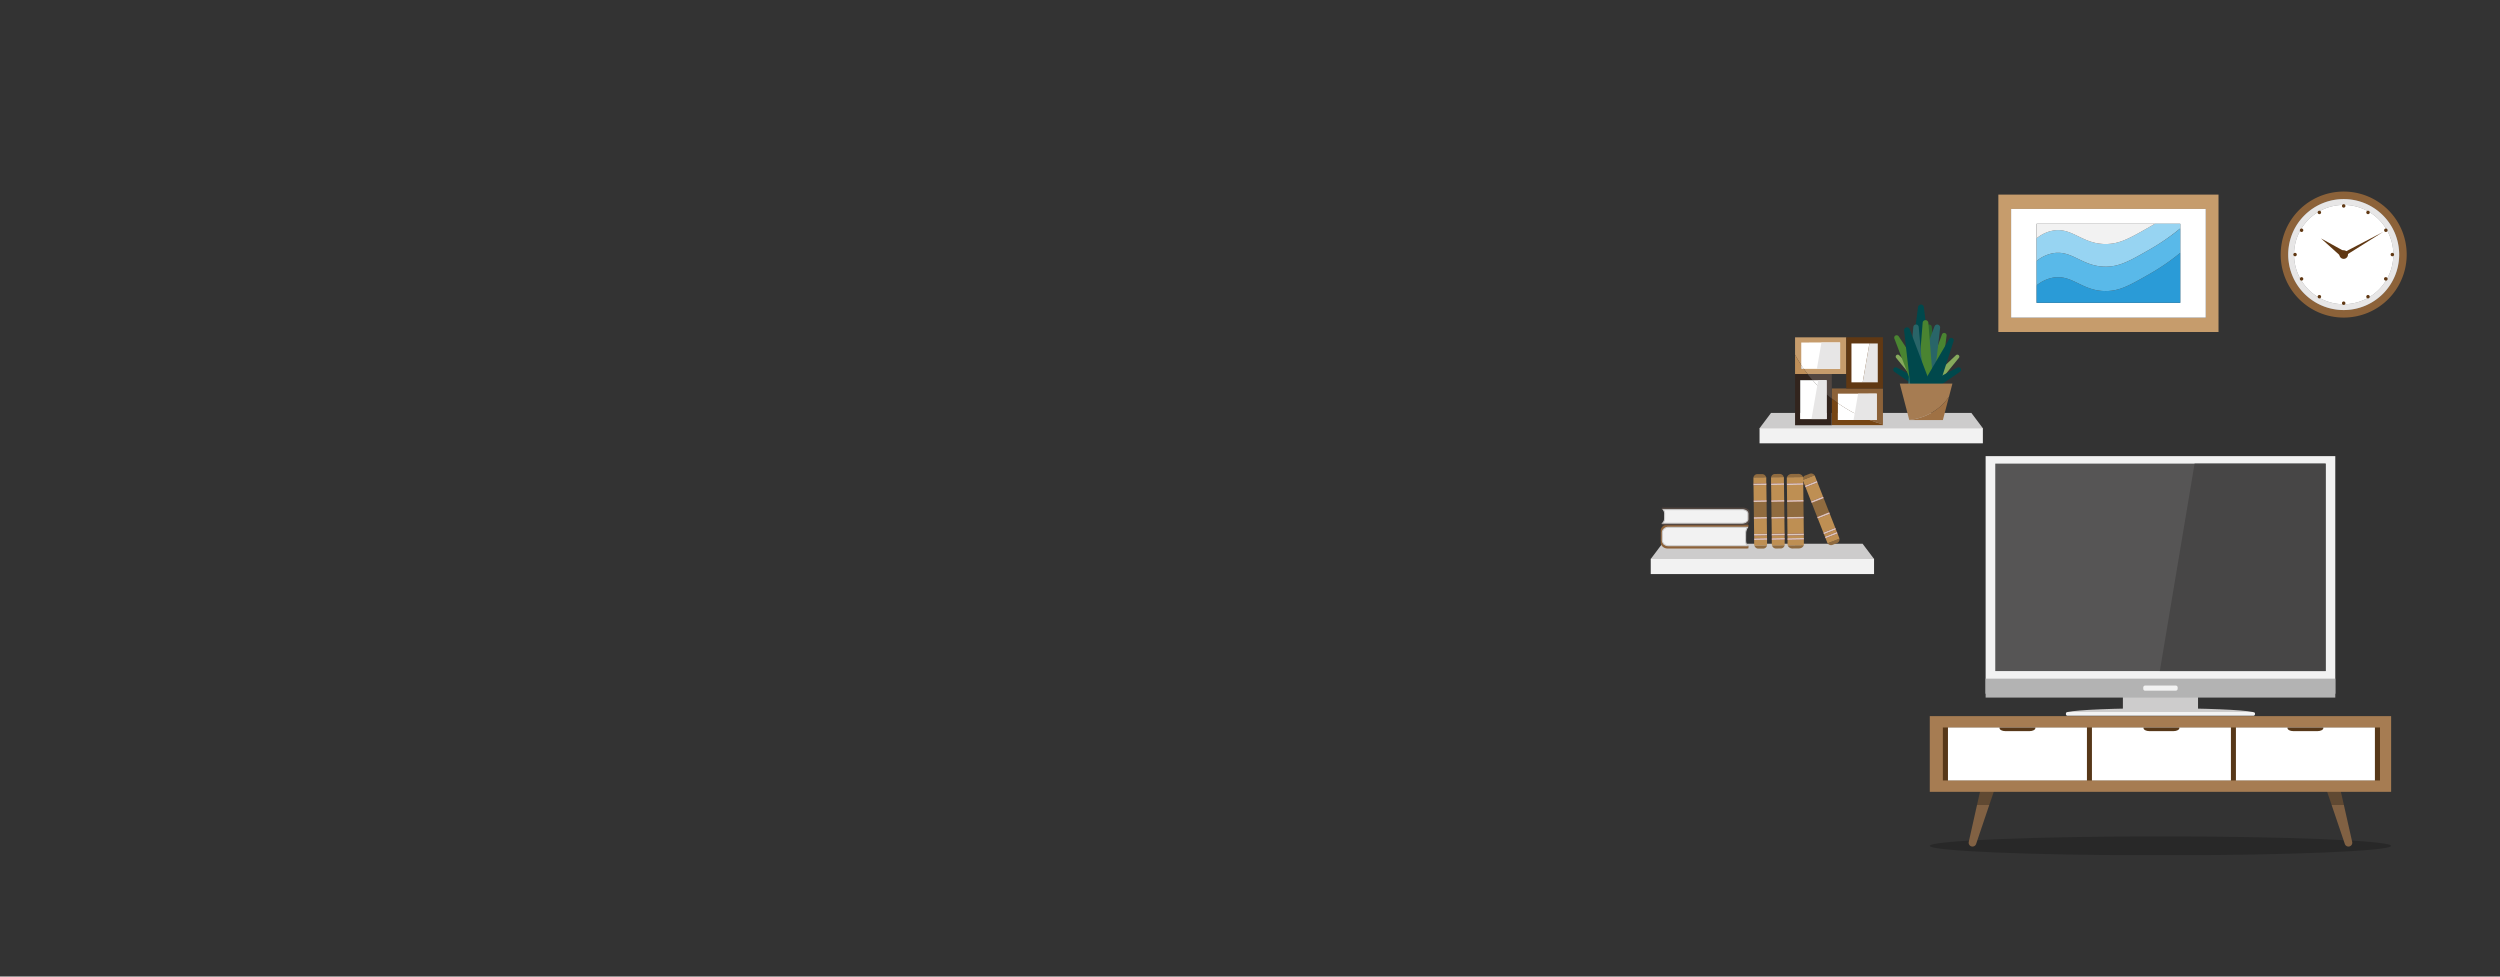 <svg id="Calque_1" data-name="Calque 1" xmlns="http://www.w3.org/2000/svg" xmlns:xlink="http://www.w3.org/1999/xlink" viewBox="0 0 2560 1000"><rect x="0" y="0" width="2560" height="1000" fill="#333333" stroke="none"/><defs><style>.cls-1,.cls-27{fill:none;}.cls-2{clip-path:url(#clip-path);}.cls-3{fill:#c69c6c;}.cls-4{fill:#fff;}.cls-5{clip-path:url(#clip-path-2);}.cls-6{fill:#2a9bd7;}.cls-7{fill:#59b9e9;}.cls-8{fill:#97d4f2;}.cls-19,.cls-9{fill:#f2f2f2;}.cls-10{fill:#8c6239;}.cls-11{fill:#808081;}.cls-12{fill:#e7e6e6;}.cls-13{fill:#603813;}.cls-14,.cls-18{fill:#cdcccc;}.cls-15{fill:#b3b3b3;}.cls-16{fill:#565555;}.cls-17{fill:#474646;}.cls-18,.cls-19{fill-rule:evenodd;}.cls-20{opacity:0.21;}.cls-21{clip-path:url(#clip-path-3);}.cls-22{clip-path:url(#clip-path-4);}.cls-23{fill:#816143;}.cls-24{fill:#604932;}.cls-25{fill:#a67c52;}.cls-26{fill:#573819;}.cls-27{stroke:#cdcccc;stroke-miterlimit:10;stroke-width:1.07px;}.cls-28{fill:#534741;}.cls-29{fill:#774615;}.cls-30{fill:#32241d;}.cls-31{fill:#bf8f59;}.cls-32{fill:#906b3f;}.cls-33{fill:#be8f53;}.cls-34{fill:#bc552f;}.cls-35{fill:#dac7bf;}.cls-36{fill:#86aa5c;}.cls-37{fill:#4a8431;}.cls-38{fill:#00484c;}.cls-39{fill:#2b672d;}.cls-40{fill:#296568;}.cls-41{fill:#9f7144;}</style><clipPath id="clip-path"><rect class="cls-1" x="967.2" y="36.17" width="1497.26" height="963.83"/></clipPath><clipPath id="clip-path-2"><rect class="cls-1" x="1690.36" y="196.16" width="774.1" height="679.72"/></clipPath><clipPath id="clip-path-3"><rect class="cls-1" x="1976.09" y="856.44" width="472.43" height="19.43"/></clipPath><clipPath id="clip-path-4"><rect class="cls-1" x="1976.09" y="856.44" width="472.44" height="19.43"/></clipPath></defs><g class="cls-2"><path class="cls-3" d="M2046.31,340h225.46V199.29H2046.31Zm212.4-14.66H2059.37V213.94h199.34Z"/><path class="cls-4" d="M2059.37,325.3h199.35V213.94H2059.37Zm173.22-15.21h-147.1V229.16h147.1Z"/><g class="cls-5"><path class="cls-6" d="M2232.59,258.9v51.19h-147.1V292.21a37.49,37.49,0,0,1,15.74-7.71c21-4.42,30.9,14.63,57.17,13.49,13.28-.58,23.41-6.38,43.68-18a218.31,218.31,0,0,0,30.51-21.1"/><path class="cls-7" d="M2232.59,233.84V258.9a218.31,218.31,0,0,1-30.51,21.1c-20.27,11.61-30.4,17.41-43.68,18-26.27,1.14-36.17-17.91-57.17-13.49a37.37,37.37,0,0,0-15.74,7.71v-25a37.26,37.26,0,0,1,15.74-7.71c21-4.42,30.9,14.63,57.17,13.49,13.28-.58,23.41-6.38,43.68-18a218.27,218.27,0,0,0,30.51-21.11"/><path class="cls-8" d="M2232.59,229.16v4.68A218.27,218.27,0,0,1,2202.08,255c-20.27,11.61-30.4,17.41-43.68,18-26.27,1.14-36.17-17.91-57.17-13.49a37.26,37.26,0,0,0-15.74,7.71V244a37.49,37.49,0,0,1,15.74-7.71c21-4.42,30.9,14.64,57.17,13.49,13.28-.57,23.41-6.38,43.68-18q2.33-1.34,4.54-2.67Z"/><path class="cls-9" d="M2206.62,229.16q-2.22,1.34-4.54,2.67c-20.27,11.6-30.4,17.41-43.68,18-26.27,1.15-36.17-17.91-57.17-13.49a37.49,37.49,0,0,0-15.74,7.71V229.16Z"/><path class="cls-10" d="M2464.46,260.68a64.52,64.52,0,1,1-64.52-64.52,64.52,64.52,0,0,1,64.52,64.52"/><path class="cls-11" d="M2456.74,260.68a56.8,56.8,0,1,1-56.8-56.8,56.8,56.8,0,0,1,56.8,56.8"/><path class="cls-12" d="M2399.94,203.87a56.81,56.81,0,1,0,56.81,56.81,56.81,56.81,0,0,0-56.81-56.81m0,107.65a50.84,50.84,0,1,1,50.84-50.84,50.84,50.84,0,0,1-50.84,50.84"/><path class="cls-4" d="M2450.78,260.68a50.84,50.84,0,1,1-50.84-50.84,50.84,50.84,0,0,1,50.84,50.84"/><polygon class="cls-13" points="2440.25 237.53 2400.59 258.26 2402.36 261.33 2440.25 237.53"/><polygon class="cls-13" points="2376.66 244.1 2396.72 262.16 2400.28 257.15 2376.66 244.1"/><path class="cls-13" d="M2404.33,260.68a4.39,4.39,0,1,1-4.39-4.39,4.39,4.39,0,0,1,4.39,4.39"/><path class="cls-13" d="M2401.71,210.87a1.77,1.77,0,1,1-1.77-1.77,1.77,1.77,0,0,1,1.77,1.77"/><path class="cls-13" d="M2376.57,216.66a1.77,1.77,0,1,1-2.42-.65,1.77,1.77,0,0,1,2.42.65"/><path class="cls-13" d="M2357.69,234.24a1.77,1.77,0,1,1-2.41.65,1.77,1.77,0,0,1,2.41-.65"/><path class="cls-13" d="M2350.13,258.91a1.77,1.77,0,1,1-1.76,1.77,1.77,1.77,0,0,1,1.76-1.77"/><path class="cls-13" d="M2355.92,284.05a1.77,1.77,0,1,1-.64,2.42,1.77,1.77,0,0,1,.64-2.42"/><path class="cls-13" d="M2373.51,302.93a1.77,1.77,0,1,1,.64,2.41,1.76,1.76,0,0,1-.64-2.41"/><path class="cls-13" d="M2398.17,310.49a1.77,1.77,0,1,1,1.77,1.76,1.77,1.77,0,0,1-1.77-1.76"/><path class="cls-13" d="M2423.31,304.7a1.77,1.77,0,1,1,2.42.64,1.77,1.77,0,0,1-2.42-.64"/><path class="cls-13" d="M2442.19,287.11a1.77,1.77,0,1,1,1.77-3.06,1.77,1.77,0,1,1-1.77,3.06"/><path class="cls-13" d="M2449.75,262.45a1.77,1.77,0,1,1,1.77-1.77,1.77,1.77,0,0,1-1.77,1.77"/><path class="cls-13" d="M2444,237.31a1.77,1.77,0,1,1,.65-2.42,1.77,1.77,0,0,1-.65,2.42"/><path class="cls-13" d="M2426.38,218.43a1.77,1.77,0,1,1-.65-2.42,1.77,1.77,0,0,1,.65,2.42"/><rect class="cls-14" x="2173.84" y="703.81" width="76.94" height="25.32"/><rect class="cls-9" x="2033.28" y="467.08" width="358.05" height="243.3"/><rect class="cls-15" x="2033.28" y="694.93" width="358.05" height="19.4"/><rect class="cls-16" x="2043.15" y="474.74" width="338.32" height="212.44"/><polygon class="cls-17" points="2211.65 687.19 2381.47 687.19 2381.47 474.75 2247.25 474.75 2211.65 687.19"/><path class="cls-9" d="M2196.7,707.26h31.22a2,2,0,0,0,2-2V704a2,2,0,0,0-2-2H2196.7a2,2,0,0,0-2,2v1.3a2,2,0,0,0,2,2"/><path class="cls-18" d="M2117.38,729.07h189.31c-9.83-2.21-48.47-3.86-94.66-3.86s-84.82,1.65-94.65,3.86"/><path class="cls-19" d="M2115.51,730.7v.6a1.63,1.63,0,0,0,1.62,1.63h190.35a1.64,1.64,0,0,0,1.63-1.63v-.6a1.52,1.52,0,0,0-.05-.38,1.43,1.43,0,0,0-.23-.52h0a6.93,6.93,0,0,0-2.14-.72H2117.38c-.47.1-.87.21-1.2.31a1.63,1.63,0,0,0-.67,1.32"/><g class="cls-20"><g class="cls-21"><g class="cls-22"><path d="M2448.52,866.16c0,5.37-105.75,9.72-236.21,9.72s-236.22-4.35-236.22-9.72,105.76-9.71,236.22-9.71,236.21,4.34,236.21,9.71"/></g></g></g><path class="cls-23" d="M2016,862.14a3.92,3.92,0,0,0,7.53,2.12L2037,824.32h-12.54Z"/><polygon class="cls-24" points="2034.08 781.72 2024.48 824.32 2037.02 824.32 2049.93 786.17 2034.08 781.72"/><path class="cls-23" d="M2400.13,824.32H2387.6l13.52,39.94a3.92,3.92,0,0,0,7.53-2.12Z"/><polygon class="cls-24" points="2390.54 781.72 2374.68 786.17 2387.6 824.32 2400.13 824.32 2390.54 781.72"/><rect class="cls-25" x="1976.09" y="733.32" width="472.43" height="77.51"/><rect class="cls-26" x="1989.49" y="744.95" width="447.63" height="54.25"/><rect class="cls-4" x="1994.71" y="744.95" width="142.31" height="54.25"/><path class="cls-26" d="M2084.25,745v.53c0,1.74-2.7,3.16-6,3.16H2053.5c-3.31,0-6-1.42-6-3.16V745Z"/><rect class="cls-4" x="2142.15" y="744.95" width="142.31" height="54.25"/><path class="cls-26" d="M2231.69,745v.53c0,1.74-2.7,3.16-6,3.16h-24.75c-3.3,0-6-1.42-6-3.16V745Z"/><rect class="cls-4" x="2289.59" y="744.95" width="142.31" height="54.25"/><path class="cls-26" d="M2379.13,745v.53c0,1.74-2.71,3.16-6,3.16h-24.75c-3.31,0-6-1.42-6-3.16V745Z"/><rect class="cls-9" x="1801.78" y="438.31" width="228.67" height="15.65"/><polygon class="cls-14" points="2030.45 438.51 1801.78 438.51 1813.54 422.85 2018.7 422.85 2030.45 438.51"/><rect class="cls-9" x="1690.36" y="572.22" width="228.67" height="15.65"/><polygon class="cls-14" points="1919.03 572.41 1690.36 572.41 1702.11 556.76 1907.28 556.76 1919.03 572.41"/><path class="cls-10" d="M1702.24,545.52v7.71a5.43,5.43,0,0,0,2.33,4.39l.12.08a6.62,6.62,0,0,0,3.79,1.16h81.94v2.58a7.56,7.56,0,0,1-1.93.25H1707.6c-3.85,0-7-2.82-7-6.29v-12c0-3.47,3.13-6.29,7-6.29h80.89a7.56,7.56,0,0,1,1.93.25v2.5h-81.94c-3.45,0-6.24,2.52-6.24,5.63"/><path class="cls-9" d="M1787.5,553.4a11,11,0,0,0,1.43,5.41h-80.55a6.56,6.56,0,0,1-3.69-1.11l-.12-.08a5.43,5.43,0,0,1-2.33-4.39v-7.71c0-3.11,2.79-5.63,6.24-5.63h81.06a11.12,11.12,0,0,0-2,6.39Z"/><path class="cls-27" d="M1787.5,553.4a11,11,0,0,0,1.43,5.41h-80.55a6.56,6.56,0,0,1-3.69-1.11l-.12-.08a5.43,5.43,0,0,1-2.33-4.39v-7.71c0-3.11,2.79-5.63,6.24-5.63h81.06a11.12,11.12,0,0,0-2,6.39Z"/><path class="cls-28" d="M1789.85,531.65V526a3.82,3.82,0,0,0-2.33-3.21l-.13-.07a8.46,8.46,0,0,0-3.78-.84h-81.95V520a11,11,0,0,1,1.93-.18h80.9c3.85,0,7,2.07,7,4.61v8.76c0,2.54-3.13,4.6-7,4.6h-80.9a10.11,10.11,0,0,1-1.93-.18v-1.83h81.95c3.45,0,6.24-1.84,6.24-4.12"/><path class="cls-9" d="M1704.59,525.88a6.5,6.5,0,0,0-1.43-4h80.54a8.4,8.4,0,0,1,3.7.81l.12.07a3.82,3.82,0,0,1,2.33,3.21v5.64c0,2.28-2.79,4.12-6.24,4.12h-81.06a6.78,6.78,0,0,0,2-4.68Z"/><path class="cls-27" d="M1704.59,525.88a6.5,6.5,0,0,0-1.43-4h80.54a8.4,8.4,0,0,1,3.7.81l.12.07a3.82,3.82,0,0,1,2.33,3.21v5.64c0,2.28-2.79,4.12-6.24,4.12h-81.06a6.78,6.78,0,0,0,2-4.68Z"/><path class="cls-10" d="M1875.7,397.81V408q3.18,2.52,6.34,4.75a148.66,148.66,0,0,0,32.25,17.28c5.16,2,9.85,3.48,13.86,4.6V397.81Z"/><path class="cls-4" d="M1882,403.11v9.68a148.66,148.66,0,0,0,32.25,17.28h7.52v-27Z"/><path class="cls-29" d="M1875.7,408v27.33h52.45v-.7c-4-1.12-8.7-2.61-13.86-4.6H1882V412.79q-3.16-2.24-6.34-4.75"/><path class="cls-3" d="M1838.14,345.43v17.86c1.81,3.33,3.92,6.89,6.34,10.57q1.23,1.89,2.6,3.83,1.85,2.63,3.91,5.3h39.6V345.43Z"/><path class="cls-4" d="M1844.48,350.73v23.13q1.23,1.89,2.6,3.83h37.17v-27Z"/><path class="cls-30" d="M1838.14,383v52.45h37.56V408c-1.77-1.41-3.53-2.88-5.3-4.42V429.1h-27V389.33h12.72c-1.83-2.12-3.56-4.24-5.18-6.34Z"/><path class="cls-28" d="M1851,383c1.62,2.1,3.35,4.22,5.18,6.34a146.16,146.16,0,0,0,11,11.34q1.63,1.51,3.27,2.95,2.64,2.31,5.3,4.42V383Z"/><path class="cls-4" d="M1843.45,389.33V429.1h27V403.62q-1.64-1.44-3.27-2.95a146.16,146.16,0,0,1-11-11.34Z"/><path class="cls-4" d="M1856.17,389.33a146.16,146.16,0,0,0,11,11.34q1.63,1.51,3.27,2.95V389.33Z"/><rect class="cls-13" x="1890.58" y="345.37" width="37.56" height="52.44"/><polygon class="cls-12" points="1907.4 391.48 1922.84 391.48 1922.84 351.7 1914.29 351.7 1907.4 391.48"/><polygon class="cls-12" points="1854.96 429.1 1870.4 429.1 1870.4 389.33 1861.85 389.33 1854.96 429.1"/><polygon class="cls-12" points="1860.48 377.69 1884.25 377.69 1884.25 350.73 1865.15 350.73 1860.48 377.69"/><polygon class="cls-4" points="1895.89 351.7 1895.89 391.48 1907.4 391.48 1914.29 351.7 1895.89 351.7"/><path class="cls-31" d="M1838.14,363.29V383H1851q-2.07-2.67-3.91-5.3h-2.6v-3.83c-2.42-3.68-4.53-7.24-6.34-10.57"/><path class="cls-4" d="M1882,412.79v17.28h32.25A148.66,148.66,0,0,1,1882,412.79"/><path class="cls-4" d="M1844.48,373.86v3.83h2.6q-1.36-1.94-2.6-3.83"/><polygon class="cls-12" points="1898.04 430.07 1921.81 430.07 1921.81 403.11 1902.71 403.11 1898.04 430.07"/><path class="cls-32" d="M1858.12,486.75,1846,491.44a4.1,4.1,0,0,1,2.49-4.51l4.69-1.82a4.13,4.13,0,0,1,4.9,1.64"/><path class="cls-32" d="M1883.59,551.63a4.09,4.09,0,0,1-2.48,4.53l-4.69,1.83a4.15,4.15,0,0,1-4.92-1.66h0Z"/><polygon class="cls-32" points="1867.39 510.08 1868.27 512.33 1869.2 514.7 1873.08 524.58 1860.85 529.45 1857.04 519.75 1856.11 517.37 1855.16 514.95 1867.39 510.08"/><polygon class="cls-33" points="1873.67 526.1 1876.71 533.82 1877.64 536.2 1878.48 538.35 1879.37 540.59 1867.13 545.46 1866.32 543.4 1865.47 541.24 1864.54 538.86 1861.44 530.96 1873.67 526.1"/><path class="cls-33" d="M1881.6,546.28l1.75,4.47a4.59,4.59,0,0,1,.24.88l-12.09,4.7a4,4,0,0,1-.42-.82l-1.72-4.36Z"/><polygon class="cls-33" points="1879.96 542.11 1881 544.76 1868.77 549.63 1867.73 546.98 1879.96 542.11"/><polygon class="cls-34" points="1868.77 549.63 1881 544.76 1881.6 546.28 1869.36 551.15 1868.77 549.63"/><polygon class="cls-34" points="1879.37 540.59 1879.42 540.73 1879.96 542.11 1867.73 546.98 1867.25 545.77 1867.13 545.46 1879.37 540.59"/><polygon class="cls-34" points="1873.08 524.58 1873.67 526.1 1861.44 530.96 1860.85 529.45 1873.08 524.58"/><polygon class="cls-33" points="1861.11 494.06 1866.8 508.56 1854.56 513.43 1848.87 498.93 1861.11 494.06"/><polygon class="cls-34" points="1854.56 513.43 1866.8 508.56 1867.39 510.08 1855.16 514.95 1854.56 513.43"/><path class="cls-33" d="M1858.56,487.58l1.28,3.26.67,1.7-12.24,4.87-.6-1.53-1.39-3.54a4.79,4.79,0,0,1-.24-.9l12.08-4.69a4.69,4.69,0,0,1,.44.83"/><polygon class="cls-34" points="1860.51 492.55 1860.77 493.21 1861.11 494.06 1848.87 498.93 1848.61 498.25 1848.27 497.41 1860.51 492.55"/><polygon class="cls-35" points="1873.08 524.58 1873.67 526.1 1861.44 530.96 1860.85 529.45 1873.08 524.58"/><polygon class="cls-35" points="1860.51 492.55 1860.77 493.21 1861.11 494.06 1848.87 498.93 1848.61 498.25 1848.27 497.41 1860.51 492.55"/><polygon class="cls-35" points="1866.8 508.56 1867.39 510.08 1855.16 514.95 1854.56 513.43 1866.8 508.56"/><polygon class="cls-35" points="1879.37 540.59 1879.42 540.73 1879.96 542.11 1867.73 546.98 1867.25 545.77 1867.13 545.46 1879.37 540.59"/><polygon class="cls-35" points="1881 544.76 1881.6 546.28 1869.36 551.15 1868.77 549.63 1881 544.76"/><path class="cls-32" d="M1846.3,488.52l-16.46.18a5.07,5.07,0,0,1,5-3.36l6.39-.07a5.07,5.07,0,0,1,5.07,3.25"/><path class="cls-32" d="M1847.09,558.22c-.48,1.91-2.55,3.35-5,3.38l-6.39.07a5.08,5.08,0,0,1-5.09-3.27h0Z"/><polygon class="cls-32" points="1846.71 513.62 1846.74 516.04 1846.77 518.59 1846.89 529.2 1830.17 529.49 1830.05 519.07 1830.02 516.51 1829.99 513.91 1846.71 513.62"/><polygon class="cls-33" points="1846.91 530.83 1847 539.13 1847.03 541.68 1847.05 544 1847.08 546.4 1830.36 546.69 1830.34 544.47 1830.31 542.16 1830.28 539.6 1830.19 531.12 1846.91 530.83"/><path class="cls-33" d="M1847.15,552.51l0,4.8a3.49,3.49,0,0,1-.11.91l-16.48.18a4,4,0,0,1-.13-.91l0-4.69Z"/><polygon class="cls-33" points="1847.1 548.03 1847.13 550.88 1830.41 551.17 1830.38 548.32 1847.1 548.03"/><polygon class="cls-34" points="1830.41 551.17 1847.13 550.88 1847.15 552.51 1830.43 552.8 1830.41 551.17"/><polygon class="cls-34" points="1847.08 546.4 1847.08 546.55 1847.1 548.03 1830.38 548.32 1830.37 547.03 1830.36 546.69 1847.08 546.4"/><polygon class="cls-34" points="1846.89 529.2 1846.91 530.83 1830.19 531.12 1830.17 529.49 1846.89 529.2"/><polygon class="cls-33" points="1846.52 496.42 1846.7 511.99 1829.98 512.28 1829.8 496.71 1846.52 496.42"/><polygon class="cls-34" points="1829.98 512.28 1846.7 511.99 1846.71 513.63 1830 513.91 1829.98 512.28"/><path class="cls-33" d="M1846.44,489.45l0,3.5v1.84l-16.72.29v-1.65l0-3.8a3.59,3.59,0,0,1,.12-.93l16.46-.18a3.22,3.22,0,0,1,.14.93"/><polygon class="cls-34" points="1846.5 494.79 1846.51 495.51 1846.52 496.42 1829.8 496.71 1829.79 495.98 1829.78 495.08 1846.5 494.79"/><polygon class="cls-35" points="1846.89 529.2 1846.91 530.83 1830.19 531.12 1830.17 529.49 1846.89 529.2"/><polygon class="cls-35" points="1846.5 494.79 1846.51 495.51 1846.52 496.42 1829.8 496.71 1829.79 495.98 1829.78 495.08 1846.5 494.79"/><polygon class="cls-35" points="1846.7 511.99 1846.71 513.62 1830 513.91 1829.98 512.28 1846.7 511.99"/><polygon class="cls-35" points="1847.08 546.4 1847.08 546.55 1847.1 548.03 1830.38 548.32 1830.37 547.03 1830.36 546.69 1847.08 546.4"/><polygon class="cls-35" points="1847.13 550.88 1847.15 552.51 1830.43 552.8 1830.41 551.17 1847.13 550.88"/><path class="cls-32" d="M1826.6,488.58l-13,.12a4.11,4.11,0,0,1,3.93-3.34l5-.05a4.15,4.15,0,0,1,4,3.27"/><path class="cls-32" d="M1827.48,558.28a4.1,4.1,0,0,1-3.93,3.36l-5,.05a4.15,4.15,0,0,1-4-3.29h0Z"/><polygon class="cls-32" points="1827.02 513.69 1827.05 516.1 1827.08 518.65 1827.22 529.26 1814.05 529.49 1813.92 519.07 1813.89 516.52 1813.86 513.91 1827.02 513.69"/><polygon class="cls-33" points="1827.23 530.89 1827.34 539.19 1827.37 541.74 1827.4 544.06 1827.43 546.46 1814.27 546.69 1814.24 544.47 1814.21 542.16 1814.17 539.6 1814.07 531.12 1827.23 530.89"/><path class="cls-33" d="M1827.51,552.57l0,4.8a4.53,4.53,0,0,1-.08.91l-13,.12a4.61,4.61,0,0,1-.1-.91l-.06-4.69Z"/><polygon class="cls-33" points="1827.45 548.1 1827.48 550.94 1814.32 551.17 1814.28 548.32 1827.45 548.1"/><polygon class="cls-34" points="1814.32 551.17 1827.48 550.94 1827.51 552.57 1814.34 552.8 1814.32 551.17"/><polygon class="cls-34" points="1827.43 546.46 1827.43 546.61 1827.45 548.1 1814.28 548.32 1814.27 547.03 1814.26 546.69 1827.43 546.46"/><polygon class="cls-34" points="1827.21 529.26 1827.23 530.89 1814.07 531.12 1814.05 529.49 1827.21 529.26"/><polygon class="cls-33" points="1826.81 496.48 1827 512.05 1813.83 512.28 1813.64 496.71 1826.81 496.48"/><polygon class="cls-34" points="1813.83 512.28 1827 512.05 1827.02 513.69 1813.86 513.91 1813.83 512.28"/><path class="cls-33" d="M1826.72,489.51l0,3.51,0,1.83-13.16.23,0-1.65,0-3.8a4.73,4.73,0,0,1,.09-.93l13-.12a4.83,4.83,0,0,1,.12.93"/><polygon class="cls-34" points="1826.78 494.85 1826.79 495.57 1826.81 496.48 1813.64 496.71 1813.63 495.98 1813.62 495.08 1826.78 494.85"/><polygon class="cls-35" points="1827.21 529.26 1827.23 530.89 1814.07 531.12 1814.05 529.49 1827.21 529.26"/><polygon class="cls-35" points="1826.78 494.85 1826.79 495.57 1826.81 496.48 1813.64 496.71 1813.63 495.98 1813.62 495.08 1826.78 494.85"/><polygon class="cls-35" points="1827 512.06 1827.02 513.69 1813.86 513.91 1813.83 512.28 1827 512.06"/><polygon class="cls-35" points="1827.43 546.46 1827.43 546.61 1827.45 548.1 1814.28 548.32 1814.27 547.03 1814.26 546.69 1827.43 546.46"/><polygon class="cls-35" points="1827.49 550.94 1827.51 552.57 1814.34 552.8 1814.32 551.17 1827.49 550.94"/><path class="cls-32" d="M1808.55,488.74l-13,.11a4.11,4.11,0,0,1,3.93-3.34l5,0a4.14,4.14,0,0,1,4,3.27"/><path class="cls-32" d="M1809.43,558.44a4.11,4.11,0,0,1-3.93,3.36l-5,0a4.13,4.13,0,0,1-4-3.28h0Z"/><polygon class="cls-32" points="1808.97 513.84 1809 516.25 1809.03 518.81 1809.17 529.41 1796 529.64 1795.87 519.22 1795.84 516.67 1795.81 514.07 1808.97 513.84"/><polygon class="cls-33" points="1809.18 531.04 1809.29 539.34 1809.32 541.89 1809.35 544.21 1809.38 546.62 1796.21 546.85 1796.19 544.63 1796.16 542.31 1796.12 539.76 1796.02 531.27 1809.18 531.04"/><path class="cls-33" d="M1809.46,552.73l0,4.8a4.6,4.6,0,0,1-.08.91l-13,.11a4.53,4.53,0,0,1-.1-.91l-.06-4.68Z"/><polygon class="cls-33" points="1809.4 548.25 1809.43 551.1 1796.27 551.33 1796.23 548.48 1809.4 548.25"/><polygon class="cls-34" points="1796.27 551.33 1809.43 551.1 1809.46 552.73 1796.29 552.96 1796.27 551.33"/><polygon class="cls-34" points="1809.38 546.62 1809.38 546.76 1809.4 548.25 1796.23 548.48 1796.22 547.18 1796.21 546.85 1809.38 546.62"/><polygon class="cls-34" points="1809.17 529.41 1809.18 531.04 1796.02 531.27 1796 529.64 1809.17 529.41"/><polygon class="cls-33" points="1808.76 496.64 1808.95 512.21 1795.78 512.44 1795.59 496.86 1808.76 496.64"/><polygon class="cls-34" points="1795.78 512.44 1808.95 512.21 1808.97 513.84 1795.81 514.07 1795.78 512.44"/><path class="cls-33" d="M1808.67,489.67l0,3.5,0,1.84-13.16.22,0-1.65,0-3.79a4.91,4.91,0,0,1,.09-.94l13-.11a4.73,4.73,0,0,1,.12.93"/><polygon class="cls-34" points="1808.73 495.01 1808.74 495.72 1808.76 496.64 1795.59 496.86 1795.58 496.14 1795.57 495.23 1808.73 495.01"/><polygon class="cls-35" points="1809.17 529.41 1809.18 531.04 1796.02 531.27 1796 529.64 1809.17 529.41"/><polygon class="cls-35" points="1808.73 495.01 1808.74 495.72 1808.76 496.64 1795.59 496.86 1795.58 496.14 1795.57 495.23 1808.73 495.01"/><polygon class="cls-35" points="1808.95 512.21 1808.97 513.84 1795.81 514.07 1795.79 512.44 1808.95 512.21"/><polygon class="cls-35" points="1809.38 546.62 1809.38 546.76 1809.4 548.25 1796.23 548.48 1796.22 547.18 1796.21 546.85 1809.38 546.62"/><polygon class="cls-35" points="1809.43 551.1 1809.46 552.73 1796.29 552.96 1796.27 551.33 1809.43 551.1"/><path class="cls-36" d="M1944.77,363.82l31.94,30.06a2,2,0,0,1,0,3l-4.3,3.85a2,2,0,0,1-3-.23l-27.65-33.91a2,2,0,0,1,3-2.78"/><path class="cls-36" d="M2002.8,363.82l-31.94,30.06a2,2,0,0,0,0,3l4.3,3.85a2,2,0,0,0,3-.23l27.65-33.91a2,2,0,0,0-3-2.78"/><path class="cls-37" d="M1916.83,388.33c0,.06,0,.11,0,.15s0-.09,0-.15"/><path class="cls-37" d="M1916.83,388.33c0,.06,0,.11,0,.15s0-.09,0-.15"/><path class="cls-38" d="M1964.09,314.19l-7.5,57.75a2.94,2.94,0,0,0,2.92,3.32h15a3,3,0,0,0,2.93-3.32l-7.5-57.75a3,3,0,0,0-5.85,0"/><path class="cls-39" d="M1972.63,334.82l-5.44,60.48a2.76,2.76,0,0,0,2.75,3h10.88a2.76,2.76,0,0,0,2.75-3l-5.44-60.48a2.76,2.76,0,0,0-5.5,0"/><path class="cls-37" d="M1988.55,342.48,1971,390.94a2.47,2.47,0,0,0,1.77,3.26l11,2.59a2.49,2.49,0,0,0,3-2.11l6.54-51a2.49,2.49,0,0,0-4.8-1.17"/><path class="cls-40" d="M1981,334.09l-21,55.43a3,3,0,0,0,2.1,4l14.26,3.33a3,3,0,0,0,3.63-2.56l6.72-58.76a3,3,0,0,0-5.74-1.39"/><path class="cls-37" d="M1968.81,330.51l-5.29,66.09a2.93,2.93,0,0,0,2.92,3.16H1977a2.92,2.92,0,0,0,2.91-3.16l-5.28-66.09a2.93,2.93,0,0,0-5.84,0"/><path class="cls-38" d="M1996,347.16l-26.15,44.53a2.49,2.49,0,0,0,1.16,3.54l10.39,4.49a2.49,2.49,0,0,0,3.35-1.52l15.76-49a2.49,2.49,0,0,0-4.51-2"/><path class="cls-38" d="M2004.47,376.38l-31.53,16.39a2.49,2.49,0,0,0-.79,3.79l2.85,3.51a2.52,2.52,0,0,0,3.37.48l28.68-19.9a2.5,2.5,0,0,0-2.58-4.27"/><path class="cls-38" d="M1942.32,376.38l31.54,16.39a2.49,2.49,0,0,1,.78,3.79l-2.85,3.51a2.5,2.5,0,0,1-3.36.48l-28.68-19.9a2.5,2.5,0,0,1,2.57-4.27"/><path class="cls-40" d="M1964.75,334.82l5.44,60.48a2.76,2.76,0,0,1-2.75,3h-10.88a2.76,2.76,0,0,1-2.75-3l5.44-60.48a2.76,2.76,0,0,1,5.5,0"/><path class="cls-37" d="M1944.25,344.39l28.47,43.11a2.48,2.48,0,0,1-1,3.6l-10.14,5a2.48,2.48,0,0,1-3.42-1.34l-18.34-48.13a2.49,2.49,0,0,1,4.4-2.25"/><path class="cls-38" d="M1955.47,337l21,55.43a3,3,0,0,1-2.1,3.95l-14.26,3.33a3,3,0,0,1-3.63-2.56l-6.72-58.76a3,3,0,0,1,5.74-1.39"/><path class="cls-25" d="M1995.76,406.27l3.52-13.48h-53.93l9.71,37.2a57.23,57.23,0,0,0,31.85-13.74,55,55,0,0,0,8.85-10"/><path class="cls-41" d="M1986.91,416.25A57.23,57.23,0,0,1,1955.06,430l0,.12h34.45l6.22-23.84a54.66,54.66,0,0,1-8.85,10"/></g></g></svg>
